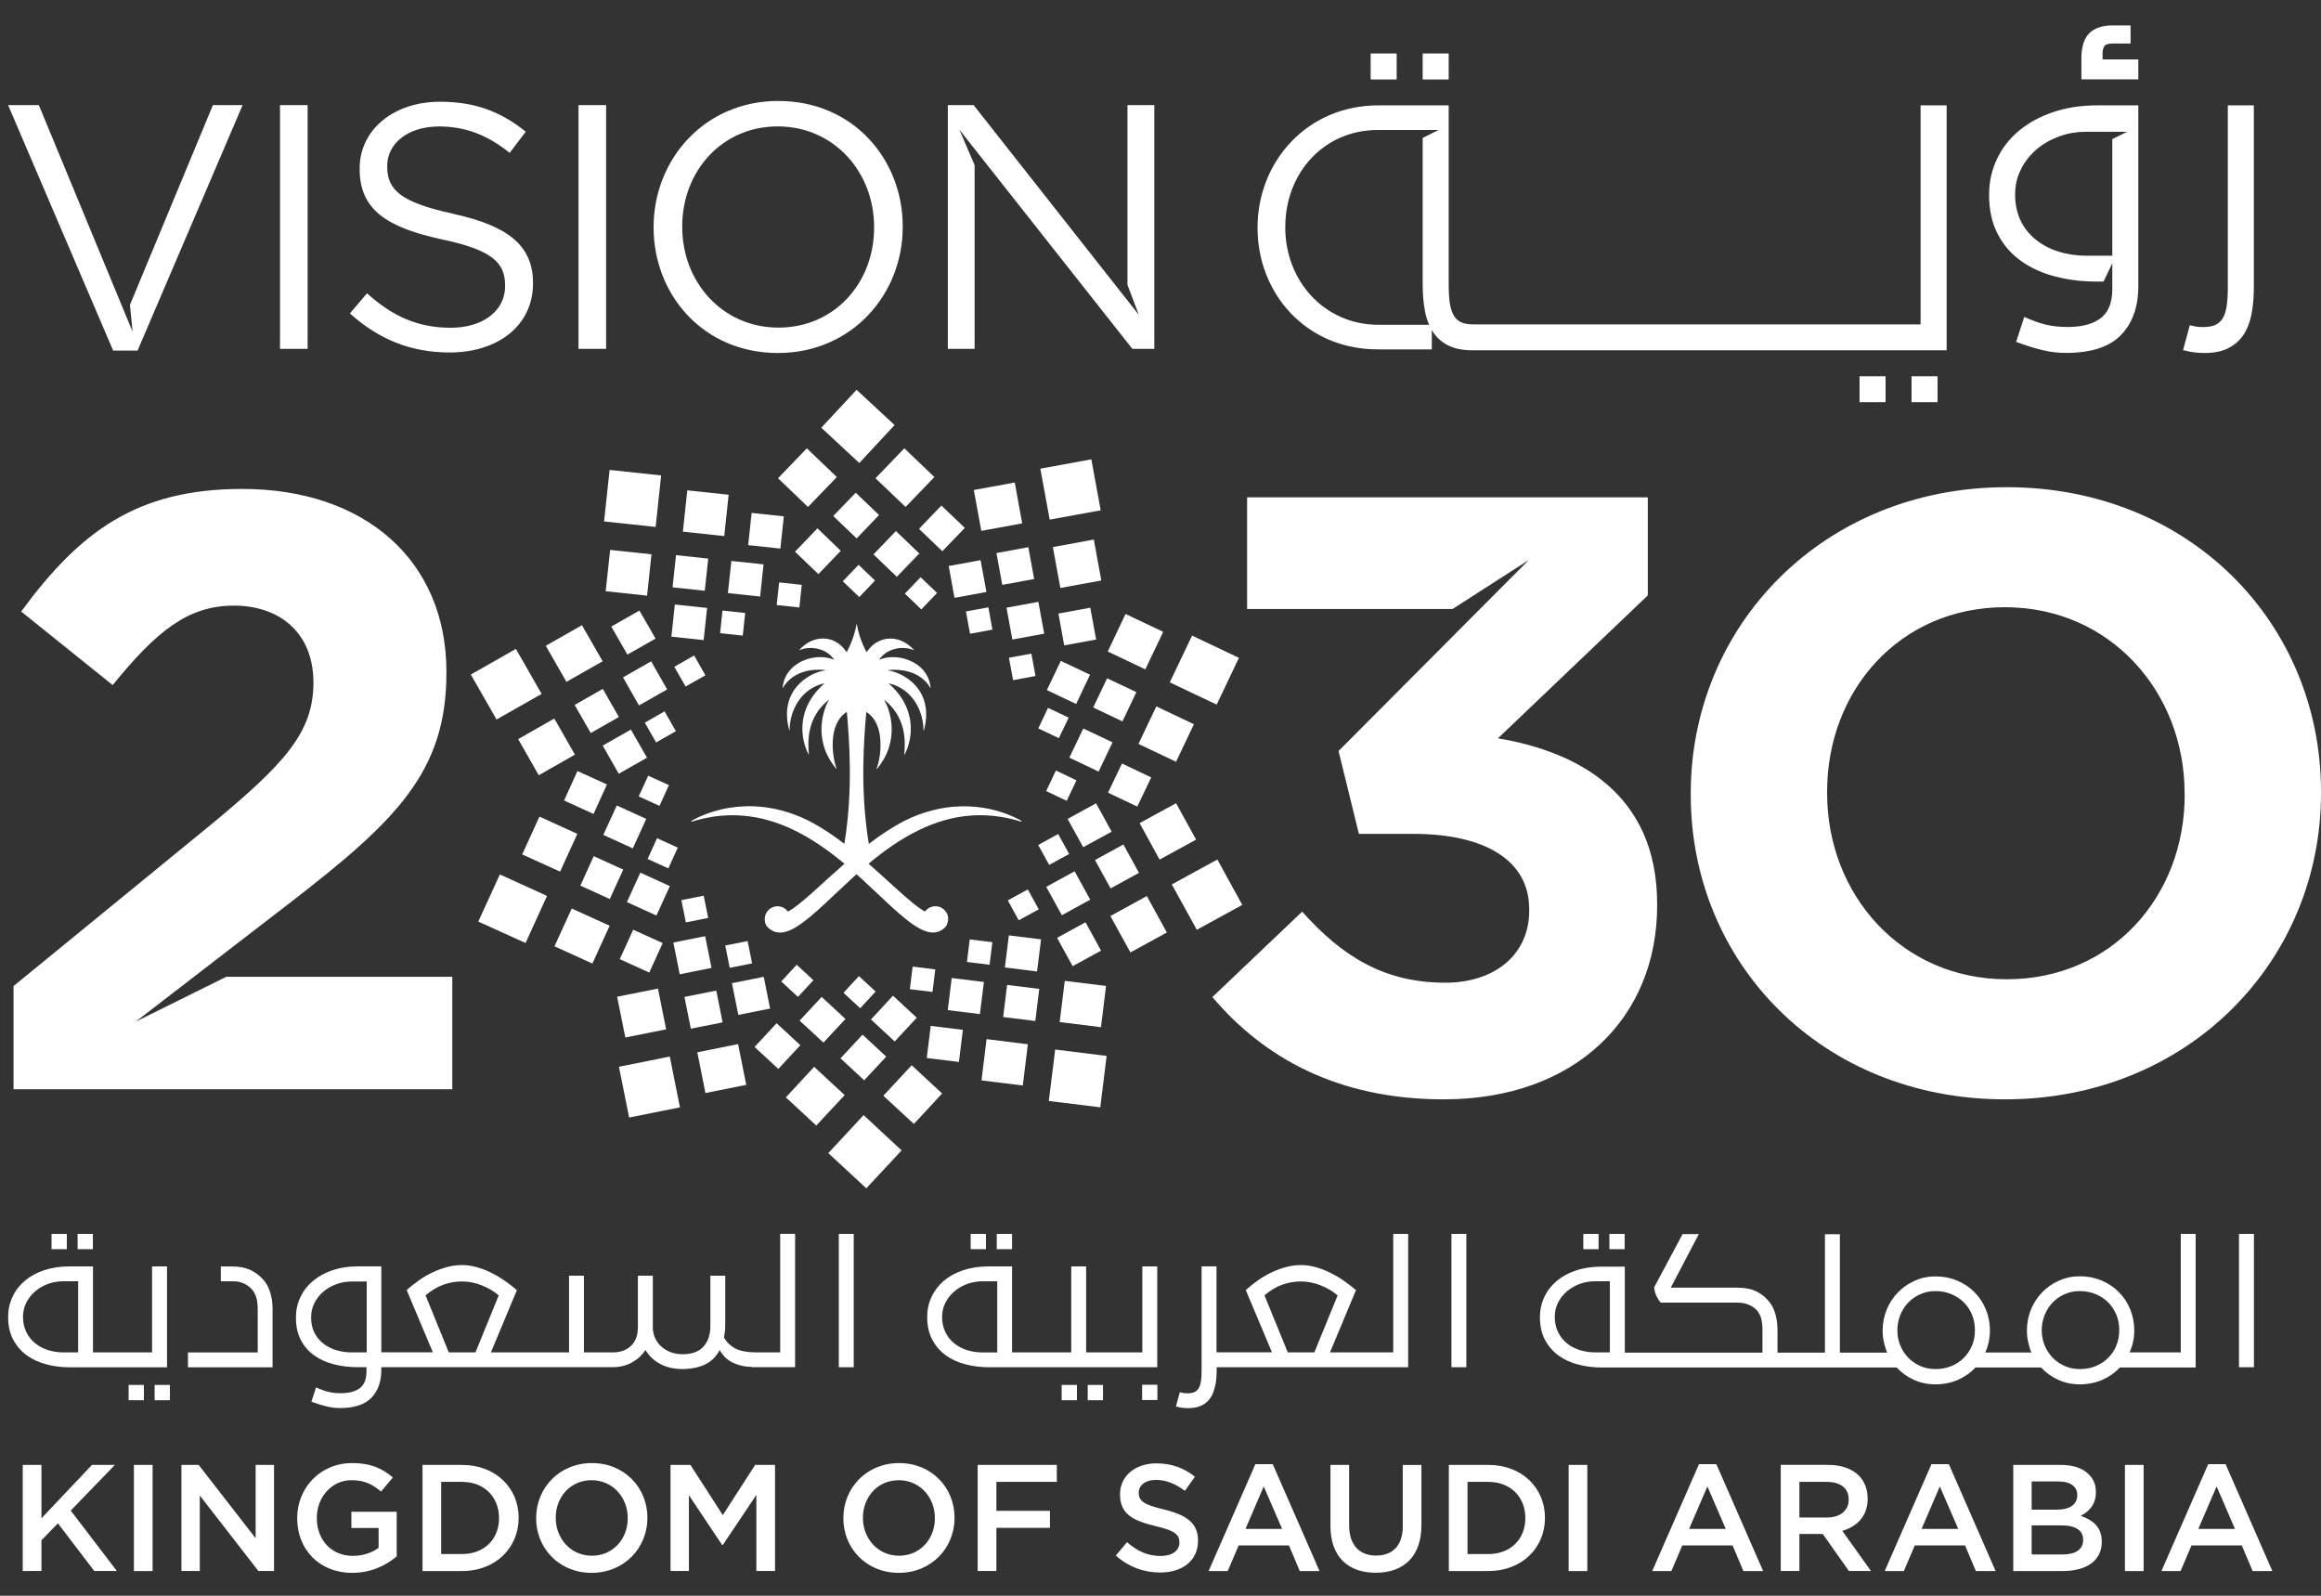 <svg width="48" height="33" viewBox="0 0 48 33" fill="none" xmlns="http://www.w3.org/2000/svg">
<rect x="0" y="0" width="48" height="33" fill="#333333" stroke="none"/>
<path fill-rule="evenodd" clip-rule="evenodd" d="M44.221 1.229H43.483V1.104C43.483 1.036 43.497 0.984 43.526 0.946C43.551 0.916 43.608 0.9 43.692 0.9H44.062V0.526H43.683C43.477 0.526 43.317 0.58 43.209 0.687C43.1 0.794 43.045 0.968 43.045 1.203V1.641H44.222V1.228L44.221 1.229ZM28.884 1.106H28.346V1.643H28.884V1.106ZM40.07 7.781H39.532V8.318H40.07V7.781ZM46.391 6.933C46.31 7.052 46.203 7.142 46.071 7.205V7.207C45.938 7.27 45.777 7.3 45.584 7.3C45.441 7.3 45.295 7.281 45.147 7.24L45.288 6.724C45.352 6.742 45.4 6.753 45.436 6.757C45.471 6.761 45.515 6.763 45.563 6.763C45.666 6.763 45.75 6.749 45.815 6.72C45.879 6.69 45.931 6.643 45.969 6.579C46.008 6.513 46.035 6.428 46.05 6.323C46.066 6.218 46.073 6.089 46.073 5.938V2.179H46.611V5.938C46.611 6.147 46.595 6.336 46.561 6.504C46.528 6.671 46.471 6.815 46.391 6.933ZM38.457 7.781H38.995V8.318H38.457V7.781ZM29.96 1.106H29.422V1.643H29.96V1.106ZM42.507 5.719C42.238 5.65 42.002 5.542 41.797 5.397L41.799 5.398C41.594 5.253 41.433 5.067 41.315 4.841C41.195 4.615 41.136 4.342 41.136 4.025C41.136 3.762 41.19 3.516 41.298 3.29C41.404 3.064 41.556 2.869 41.751 2.706C41.947 2.543 42.18 2.414 42.454 2.321C42.727 2.227 43.031 2.179 43.362 2.179H44.222V5.922C44.222 6.342 44.104 6.676 43.867 6.925C43.629 7.173 43.248 7.298 42.724 7.298C42.563 7.298 42.402 7.28 42.243 7.241C42.084 7.204 41.9 7.146 41.695 7.07L41.863 6.554C42.032 6.63 42.184 6.684 42.316 6.715C42.449 6.747 42.598 6.762 42.763 6.762C43.055 6.762 43.281 6.702 43.443 6.581C43.603 6.46 43.684 6.259 43.684 5.977V5.444L43.503 5.823H43.361C43.06 5.823 42.775 5.789 42.507 5.719ZM42.126 3.082C41.99 3.197 41.88 3.334 41.797 3.495H41.799C41.715 3.656 41.674 3.823 41.674 4.025C41.674 4.227 41.713 4.405 41.788 4.562C41.864 4.719 41.97 4.85 42.105 4.958C42.239 5.066 42.395 5.148 42.572 5.203C42.749 5.259 42.938 5.288 43.14 5.288H43.684V2.877L43.991 2.725H43.122C42.939 2.727 42.763 2.757 42.594 2.818C42.419 2.881 42.262 2.968 42.126 3.082ZM28.494 7.225H29.611V6.823C29.621 6.842 29.633 6.861 29.644 6.878C29.725 6.996 29.832 7.087 29.964 7.15C30.096 7.213 30.258 7.244 30.451 7.244H40.258V2.179H39.719V6.708H30.47C30.367 6.708 30.283 6.694 30.218 6.665C30.154 6.635 30.102 6.589 30.064 6.523C30.027 6.458 30 6.373 29.983 6.268C29.968 6.162 29.96 6.034 29.96 5.882V2.179H28.506C27.019 2.179 26.007 3.357 26.007 4.702V4.716C26.007 6.061 27.005 7.225 28.492 7.225H28.494ZM26.581 4.688C26.581 3.579 27.377 2.688 28.494 2.688H29.752L29.422 2.852V5.882C29.422 6.093 29.439 6.282 29.472 6.449C29.491 6.546 29.52 6.635 29.556 6.716H28.506C27.389 6.716 26.58 5.809 26.58 4.702V4.688H26.581ZM23.551 6.51L23.317 5.891V2.174H23.872V7.214H23.418L19.84 2.68L20.156 3.415V7.214H19.602V2.174H20.136L23.551 6.51ZM34.078 12.313L30.979 15.268C32.642 15.548 34.271 16.422 34.271 18.695V18.729C34.271 21.037 32.59 22.734 29.856 22.734C27.648 22.734 26.124 21.86 25.073 20.619L26.93 18.852C27.772 19.798 28.648 20.322 29.891 20.322C30.907 20.322 31.625 19.745 31.625 18.836V18.801C31.625 17.804 30.731 17.244 29.224 17.244H28.103L27.682 15.531L31.616 11.581L30.04 12.594H25.791V10.285H34.078V12.313ZM13.517 4.694C13.517 3.303 14.564 2.087 16.1 2.087V2.088C17.638 2.088 18.669 3.29 18.669 4.68V4.694C18.669 6.084 17.623 7.3 16.086 7.3C14.549 7.3 13.517 6.098 13.517 4.708V4.694ZM16.1 6.775C17.255 6.775 18.077 5.853 18.077 4.708V4.694C18.077 3.55 17.239 2.614 16.086 2.614C14.933 2.614 14.109 3.536 14.109 4.68V4.694C14.109 5.839 14.945 6.775 16.1 6.775ZM41.501 10.075C37.717 10.075 34.966 12.925 34.966 16.404V16.439C34.966 19.919 37.681 22.734 41.465 22.734C45.249 22.734 48 19.884 48 16.404V16.37C48 12.89 45.285 10.075 41.501 10.075ZM45.181 16.439C45.181 18.538 43.674 20.251 41.501 20.251C39.328 20.251 37.786 18.503 37.786 16.404V16.37C37.786 14.271 39.293 12.557 41.465 12.557C43.637 12.557 45.179 14.306 45.179 16.404V16.439H45.181ZM11.964 2.174H12.535V7.214H11.964V2.174ZM2.808 21.127L3.328 20.726L6.008 18.661C8.18 16.982 9.232 15.969 9.232 13.923V13.888C9.232 11.597 7.551 10.111 5.01 10.111C2.821 10.111 1.647 11.002 0.438 12.646L2.33 14.167C3.241 13.048 3.889 12.524 4.836 12.524C5.782 12.524 6.482 13.084 6.482 14.116C6.482 15.147 5.886 15.794 4.363 17.053L0.28 20.392V22.526H9.354V20.2H4.679L2.808 21.127ZM5.017 2.174L2.845 7.25H2.34L0.168 2.174H0.803L1.114 2.924L2.6 6.516L2.742 6.86L2.687 6.306L4.403 2.174H5.017ZM6.362 2.174H5.791V7.214H6.362V2.174ZM8.008 3.442C8.008 3.917 8.268 4.183 9.379 4.421L9.377 4.423C10.504 4.669 11.023 5.078 11.023 5.849V5.863C11.023 6.728 10.302 7.289 9.299 7.289C8.499 7.289 7.843 7.023 7.236 6.482L7.59 6.065C8.116 6.54 8.643 6.778 9.321 6.778C9.999 6.778 10.446 6.418 10.446 5.921V5.907C10.446 5.438 10.194 5.172 9.133 4.949C7.972 4.696 7.438 4.322 7.438 3.493V3.479C7.438 2.687 8.138 2.104 9.097 2.104C9.833 2.104 10.36 2.312 10.873 2.723L10.541 3.162C10.072 2.781 9.602 2.615 9.083 2.615C8.427 2.615 8.008 2.974 8.008 3.428V3.442Z" fill="white"/>
<path d="M16.686 9.271L17.306 9.865L16.71 10.484L16.09 9.89L16.686 9.271Z" fill="white"/>
<path d="M18.106 9.89L18.728 10.484L19.324 9.865L18.702 9.271L18.106 9.89Z" fill="white"/>
<path d="M17.232 10.671L17.716 11.134L18.18 10.651L17.697 10.189L17.232 10.671Z" fill="white"/>
<path d="M19.005 10.937L19.488 11.399L19.953 10.917L19.469 10.454L19.005 10.937Z" fill="white"/>
<path d="M16.442 11.409L16.925 11.873L17.388 11.39L16.905 10.926L16.442 11.409Z" fill="white"/>
<path d="M18.064 11.465L18.547 11.928L19.012 11.446L18.528 10.982L18.064 11.465Z" fill="white"/>
<path d="M17.429 12.021L17.77 12.347L18.096 12.006L17.756 11.68L17.429 12.021Z" fill="white"/>
<path d="M18.713 12.276L19.053 12.602L19.379 12.262L19.039 11.937L18.713 12.276Z" fill="white"/>
<path d="M22.57 9.499L21.515 9.692L21.708 10.746L22.763 10.553L22.57 9.499Z" fill="white"/>
<path d="M20.986 9.978L20.139 10.133L20.294 10.978L21.14 10.823L20.986 9.978Z" fill="white"/>
<path d="M22.621 11.158L21.774 11.313L21.929 12.159L22.776 12.004L22.621 11.158Z" fill="white"/>
<path d="M21.267 11.316L20.607 11.437L20.728 12.095L21.387 11.974L21.267 11.316Z" fill="white"/>
<path d="M22.548 12.567L21.889 12.688L22.009 13.346L22.669 13.225L22.548 12.567Z" fill="white"/>
<path d="M20.279 11.584L19.62 11.705L19.74 12.363L20.4 12.242L20.279 11.584Z" fill="white"/>
<path d="M21.474 12.446L20.815 12.567L20.936 13.225L21.595 13.104L21.474 12.446Z" fill="white"/>
<path d="M20.44 12.559L19.976 12.644L20.061 13.106L20.524 13.021L20.44 12.559Z" fill="white"/>
<path d="M21.33 13.517L20.866 13.602L20.951 14.065L21.415 13.98L21.33 13.517Z" fill="white"/>
<path d="M24.653 13.144L24.192 14.111L25.162 14.571L25.622 13.604L24.653 13.144Z" fill="white"/>
<path d="M23.277 12.697L22.909 13.473L23.686 13.842L24.056 13.066L23.277 12.697Z" fill="white"/>
<path d="M23.914 14.608L23.544 15.384L24.322 15.753L24.691 14.977L23.914 14.608Z" fill="white"/>
<path d="M22.896 14.027L22.608 14.63L23.213 14.918L23.501 14.313L22.896 14.027Z" fill="white"/>
<path d="M23.203 15.789L22.915 16.393L23.52 16.68L23.808 16.077L23.203 15.789Z" fill="white"/>
<path d="M21.938 13.667L21.65 14.271L22.255 14.558L22.543 13.953L21.938 13.667Z" fill="white"/>
<path d="M22.403 15.065L22.115 15.668L22.72 15.956L23.008 15.351L22.403 15.065Z" fill="white"/>
<path d="M21.674 14.638L21.473 15.063L21.898 15.265L22.101 14.841L21.674 14.638Z" fill="white"/>
<path d="M21.837 15.934L21.635 16.359L22.06 16.561L22.262 16.137L21.837 15.934Z" fill="white"/>
<path d="M25.176 17.774L24.234 18.29L24.751 19.228L25.691 18.713L25.176 17.774Z" fill="white"/>
<path d="M24.322 16.61L23.568 17.022L23.981 17.776L24.736 17.363L24.322 16.61Z" fill="white"/>
<path d="M23.718 18.53L22.963 18.943L23.378 19.696L24.131 19.284L23.718 18.53Z" fill="white"/>
<path d="M23.233 17.464L22.645 17.785L22.968 18.372L23.555 18.05L23.233 17.464Z" fill="white"/>
<path d="M22.449 19.072L21.861 19.394L22.183 19.98L22.771 19.659L22.449 19.072Z" fill="white"/>
<path d="M22.667 16.612L22.079 16.935L22.401 17.52L22.99 17.199L22.667 16.612Z" fill="white"/>
<path d="M22.224 18.018L21.637 18.34L21.96 18.926L22.547 18.605L22.224 18.018Z" fill="white"/>
<path d="M21.884 17.247L21.47 17.474L21.698 17.886L22.111 17.66L21.884 17.247Z" fill="white"/>
<path d="M21.256 18.393L20.842 18.619L21.068 19.031L21.482 18.805L21.256 18.393Z" fill="white"/>
<path d="M21.822 21.704L21.69 22.768L22.755 22.899L22.886 21.836L21.822 21.704Z" fill="white"/>
<path d="M22.02 20.284L21.915 21.136L22.769 21.242L22.874 20.389L22.02 20.284Z" fill="white"/>
<path d="M20.403 21.489L20.298 22.342L21.152 22.448L21.257 21.595L20.403 21.489Z" fill="white"/>
<path d="M20.828 20.368L20.746 21.032L21.411 21.114L21.493 20.45L20.828 20.368Z" fill="white"/>
<path d="M19.248 21.215L19.166 21.879L19.831 21.961L19.913 21.297L19.248 21.215Z" fill="white"/>
<path d="M20.864 19.343L20.782 20.007L21.447 20.09L21.53 19.426L20.864 19.343Z" fill="white"/>
<path d="M19.682 20.225L19.6 20.889L20.265 20.971L20.348 20.307L19.682 20.225Z" fill="white"/>
<path d="M20.055 19.427L19.997 19.893L20.465 19.951L20.523 19.484L20.055 19.427Z" fill="white"/>
<path d="M18.874 19.989L18.817 20.456L19.285 20.513L19.342 20.047L18.874 19.989Z" fill="white"/>
<path d="M18.646 23.79L17.86 23.06L17.13 23.846L17.916 24.574L18.646 23.79Z" fill="white"/>
<path d="M18.501 8.79L17.715 8.061L16.985 8.845L17.771 9.575L18.501 8.79Z" fill="white"/>
<path d="M19.484 22.613L18.854 22.029L18.268 22.66L18.9 23.243L19.484 22.613Z" fill="white"/>
<path d="M17.468 22.646L16.837 22.062L16.252 22.693L16.882 23.276L17.468 22.646Z" fill="white"/>
<path d="M18.328 21.851L17.838 21.396L17.382 21.886L17.872 22.34L18.328 21.851Z" fill="white"/>
<path d="M16.552 21.615L16.061 21.16L15.605 21.651L16.096 22.105L16.552 21.615Z" fill="white"/>
<path d="M18.959 21.047L18.468 20.591L18.012 21.082L18.503 21.537L18.959 21.047Z" fill="white"/>
<path d="M17.485 21.072L16.993 20.616L16.537 21.106L17.029 21.561L17.485 21.072Z" fill="white"/>
<path d="M18.109 20.505L17.763 20.186L17.444 20.53L17.789 20.851L18.109 20.505Z" fill="white"/>
<path d="M16.822 20.27L16.476 19.95L16.157 20.296L16.502 20.616L16.822 20.27Z" fill="white"/>
<path d="M13.852 21.849L12.8 22.06L13.011 23.11L14.062 22.9L13.852 21.849Z" fill="white"/>
<path d="M15.264 21.592L14.421 21.761L14.589 22.604L15.433 22.435L15.264 21.592Z" fill="white"/>
<path d="M13.607 20.443L12.763 20.612L12.932 21.455L13.776 21.286L13.607 20.443Z" fill="white"/>
<path d="M14.813 20.485L14.155 20.617L14.287 21.273L14.944 21.142L14.813 20.485Z" fill="white"/>
<path d="M15.795 20.2L15.137 20.332L15.269 20.988L15.926 20.857L15.795 20.2Z" fill="white"/>
<path d="M14.583 19.36L13.926 19.492L14.057 20.148L14.715 20.016L14.583 19.36Z" fill="white"/>
<path d="M15.461 19.461L14.999 19.553L15.091 20.014L15.554 19.922L15.461 19.461Z" fill="white"/>
<path d="M14.553 18.522L14.091 18.614L14.184 19.075L14.646 18.983L14.553 18.522Z" fill="white"/>
<path d="M10.869 19.501L11.313 18.527L10.337 18.083L9.891 19.058L10.869 19.501Z" fill="white"/>
<path d="M12.251 19.926L12.608 19.144L11.824 18.788L11.467 19.569L12.251 19.926Z" fill="white"/>
<path d="M11.583 18.025L11.94 17.244L11.156 16.887L10.799 17.669L11.583 18.025Z" fill="white"/>
<path d="M12.279 17.705L12.002 18.314L12.611 18.592L12.889 17.983L12.279 17.705Z" fill="white"/>
<path d="M13.427 20.112L13.705 19.503L13.095 19.226L12.817 19.835L13.427 20.112Z" fill="white"/>
<path d="M11.942 15.945L11.665 16.554L12.275 16.832L12.552 16.223L11.942 15.945Z" fill="white"/>
<path d="M13.243 18.046L12.965 18.655L13.575 18.933L13.853 18.325L13.243 18.046Z" fill="white"/>
<path d="M12.755 16.657L12.477 17.266L13.087 17.544L13.365 16.935L12.755 16.657Z" fill="white"/>
<path d="M13.822 17.958L14.017 17.529L13.588 17.334L13.393 17.763L13.822 17.958Z" fill="white"/>
<path d="M13.639 16.665L13.834 16.236L13.405 16.042L13.209 16.47L13.639 16.665Z" fill="white"/>
<path d="M10.269 14.879L11.201 14.35L10.669 13.419L9.737 13.949L10.269 14.879Z" fill="white"/>
<path d="M11.142 16.032L11.89 15.605L11.463 14.859L10.716 15.285L11.142 16.032Z" fill="white"/>
<path d="M11.714 14.1L12.463 13.675L12.035 12.929L11.287 13.354L11.714 14.1Z" fill="white"/>
<path d="M12.217 15.159L12.799 14.827L12.466 14.246L11.884 14.578L12.217 15.159Z" fill="white"/>
<path d="M12.975 13.537L13.557 13.206L13.224 12.626L12.642 12.957L12.975 13.537Z" fill="white"/>
<path d="M12.796 16.001L13.38 15.669L13.047 15.087L12.465 15.419L12.796 16.001Z" fill="white"/>
<path d="M13.215 14.588L13.797 14.257L13.466 13.676L12.884 14.008L13.215 14.588Z" fill="white"/>
<path d="M13.569 15.354L13.978 15.12L13.744 14.711L13.335 14.944L13.569 15.354Z" fill="white"/>
<path d="M14.179 14.197L14.588 13.965L14.355 13.555L13.945 13.789L14.179 14.197Z" fill="white"/>
<path d="M12.607 9.718L12.493 10.783L13.559 10.897L13.673 9.832L12.607 9.718Z" fill="white"/>
<path d="M12.618 11.372L12.526 12.226L13.382 12.318L13.473 11.463L12.618 11.372Z" fill="white"/>
<path d="M14.214 10.14L14.122 10.994L14.978 11.086L15.069 10.231L14.214 10.14Z" fill="white"/>
<path d="M13.98 11.48L13.909 12.146L14.575 12.217L14.647 11.552L13.98 11.48Z" fill="white"/>
<path d="M15.544 10.607L15.473 11.273L16.139 11.344L16.21 10.678L15.544 10.607Z" fill="white"/>
<path d="M13.956 12.501L13.885 13.166L14.552 13.237L14.623 12.572L13.956 12.501Z" fill="white"/>
<path d="M15.125 11.6L15.053 12.265L15.72 12.336L15.791 11.671L15.125 11.6Z" fill="white"/>
<path d="M14.942 12.626L14.892 13.094L15.361 13.144L15.411 12.677L14.942 12.626Z" fill="white"/>
<path d="M16.113 12.044L16.063 12.512L16.532 12.562L16.581 12.094L16.113 12.044Z" fill="white"/>
<path d="M21.126 16.976C21.046 16.931 20.901 16.855 20.701 16.792C20.412 16.7 20.009 16.63 19.531 16.706C19.37 16.732 19.201 16.774 19.025 16.837C19.008 16.843 18.991 16.849 18.975 16.855C18.885 16.888 18.796 16.93 18.706 16.974C18.631 17.013 18.553 17.055 18.478 17.102C18.304 17.206 18.133 17.324 17.968 17.452C17.779 16.31 17.871 15.251 17.915 14.731C17.915 14.728 17.919 14.727 17.922 14.728C18.326 14.982 18.213 15.693 18.127 15.897C18.126 15.901 18.131 15.903 18.135 15.901C18.638 15.306 18.393 14.648 18.289 14.483C18.286 14.479 18.291 14.475 18.295 14.478C18.368 14.537 18.427 14.6 18.478 14.664C18.633 14.863 18.691 15.077 18.706 15.268C18.714 15.368 18.711 15.46 18.706 15.54C18.705 15.562 18.704 15.581 18.701 15.6C18.701 15.603 18.704 15.604 18.706 15.603H18.709C18.845 15.336 18.91 14.932 18.706 14.54C18.651 14.434 18.576 14.329 18.478 14.227C18.449 14.198 18.419 14.169 18.386 14.14C18.384 14.137 18.386 14.132 18.39 14.133C18.421 14.141 18.449 14.15 18.478 14.159C18.564 14.189 18.639 14.23 18.706 14.28C18.859 14.393 18.963 14.547 19.025 14.709C19.076 14.842 19.099 14.98 19.099 15.102C19.099 15.107 19.106 15.107 19.107 15.102C19.202 14.754 19.144 14.49 19.025 14.299C18.94 14.162 18.823 14.061 18.706 13.991C18.627 13.943 18.547 13.91 18.478 13.889C18.436 13.877 18.401 13.869 18.368 13.865C18.363 13.865 18.365 13.857 18.368 13.857C18.406 13.853 18.442 13.852 18.476 13.851C18.561 13.85 18.637 13.857 18.705 13.869C18.84 13.895 18.945 13.941 19.023 13.995C19.152 14.081 19.216 14.182 19.238 14.223C19.241 14.227 19.246 14.225 19.246 14.221C19.228 14.037 19.143 13.893 19.025 13.79C18.934 13.711 18.822 13.656 18.706 13.622C18.631 13.602 18.553 13.59 18.478 13.589C18.375 13.589 18.276 13.604 18.192 13.64C18.189 13.641 18.186 13.638 18.187 13.634C18.262 13.527 18.367 13.463 18.478 13.428C18.555 13.405 18.633 13.396 18.706 13.401C18.777 13.405 18.841 13.421 18.894 13.445C18.898 13.446 18.9 13.442 18.898 13.438C18.84 13.373 18.774 13.322 18.706 13.283C18.633 13.242 18.556 13.218 18.478 13.209C18.273 13.185 18.065 13.273 17.927 13.482C17.925 13.485 17.922 13.485 17.92 13.482C17.893 13.435 17.867 13.382 17.844 13.327C17.789 13.198 17.744 13.054 17.72 12.911C17.72 12.905 17.713 12.905 17.713 12.911C17.689 13.054 17.643 13.2 17.587 13.328C17.563 13.383 17.539 13.435 17.512 13.481C17.51 13.483 17.507 13.483 17.505 13.481C17.264 13.115 16.81 13.123 16.534 13.438C16.532 13.441 16.534 13.446 16.538 13.445C16.722 13.358 17.07 13.383 17.245 13.634C17.247 13.638 17.245 13.641 17.239 13.64C16.971 13.527 16.555 13.6 16.333 13.865C16.253 13.959 16.199 14.078 16.185 14.221C16.185 14.225 16.19 14.227 16.193 14.223C16.209 14.191 16.253 14.122 16.333 14.051C16.462 13.937 16.688 13.821 17.062 13.856C17.067 13.856 17.067 13.864 17.062 13.864C16.871 13.887 16.477 14.058 16.331 14.448C16.267 14.62 16.25 14.836 16.322 15.101C16.322 15.104 16.33 15.104 16.33 15.101C16.33 15.094 16.33 15.089 16.33 15.082C16.334 14.728 16.537 14.253 17.039 14.132C17.043 14.132 17.046 14.136 17.043 14.139C16.482 14.632 16.537 15.241 16.721 15.6C16.723 15.604 16.728 15.603 16.728 15.598C16.704 15.325 16.685 14.841 17.134 14.475C17.138 14.472 17.143 14.475 17.14 14.48C17.037 14.647 16.791 15.303 17.295 15.898C17.297 15.902 17.304 15.898 17.302 15.894C17.218 15.691 17.105 14.98 17.508 14.726C17.51 14.724 17.514 14.726 17.514 14.728C17.558 15.248 17.65 16.308 17.462 17.45C17.137 17.201 16.794 16.982 16.455 16.854C16.412 16.838 16.371 16.824 16.331 16.81C15.981 16.695 15.66 16.662 15.38 16.675C14.93 16.695 14.586 16.829 14.397 16.923C14.358 16.942 14.326 16.96 14.302 16.974C14.292 16.981 14.299 16.995 14.31 16.991C14.339 16.982 14.367 16.973 14.397 16.965C14.742 16.868 15.07 16.842 15.38 16.869C15.717 16.899 16.035 16.991 16.331 17.125C16.747 17.312 17.124 17.579 17.464 17.862C16.984 18.281 16.578 18.688 16.331 18.831C16.319 18.837 16.307 18.845 16.295 18.851C16.236 18.77 16.134 18.724 16.022 18.748C15.924 18.77 15.845 18.849 15.823 18.945C15.803 19.031 15.825 19.125 15.874 19.173C16.005 19.304 16.157 19.313 16.331 19.24C16.664 19.1 17.078 18.661 17.585 18.196C17.627 18.157 17.67 18.118 17.713 18.079C17.757 18.118 17.799 18.156 17.842 18.195C18.072 18.405 18.282 18.611 18.475 18.785C18.555 18.857 18.631 18.924 18.704 18.983C18.817 19.076 18.923 19.152 19.022 19.204C19.216 19.307 19.384 19.32 19.528 19.193C19.536 19.186 19.544 19.18 19.551 19.172C19.585 19.139 19.623 19.03 19.603 18.944C19.591 18.893 19.564 18.849 19.527 18.814C19.494 18.782 19.45 18.757 19.404 18.747C19.292 18.723 19.189 18.769 19.13 18.85C19.097 18.833 19.061 18.81 19.021 18.783C18.93 18.72 18.823 18.631 18.702 18.526C18.631 18.463 18.555 18.394 18.474 18.321C18.317 18.178 18.145 18.021 17.963 17.861C18.124 17.726 18.295 17.595 18.474 17.474C18.548 17.424 18.624 17.375 18.702 17.329C18.806 17.267 18.912 17.211 19.021 17.158C19.184 17.08 19.352 17.014 19.527 16.964C19.889 16.86 20.278 16.826 20.697 16.892C20.833 16.914 20.972 16.946 21.114 16.99C21.126 16.994 21.133 16.978 21.123 16.973" fill="white"/>
<path fill-rule="evenodd" clip-rule="evenodd" d="M16.142 27.967H15.639C15.459 27.967 15.318 27.941 15.215 27.89C15.112 27.838 15.031 27.761 14.972 27.66C14.99 27.58 14.999 27.484 14.999 27.372V26.381H14.691V27.421C14.691 27.598 14.644 27.739 14.549 27.846C14.454 27.953 14.31 28.005 14.117 28.005C14.027 28.005 13.945 27.991 13.87 27.963C13.796 27.935 13.732 27.896 13.678 27.847C13.624 27.799 13.581 27.742 13.551 27.677C13.52 27.611 13.503 27.542 13.501 27.467V26.381H13.192V27.444C13.192 27.539 13.178 27.619 13.15 27.684C13.122 27.75 13.083 27.804 13.034 27.846C12.985 27.888 12.93 27.919 12.868 27.939C12.807 27.958 12.741 27.967 12.672 27.967H12.076V26.381H11.768V27.967H10.152L10.69 26.68C10.608 26.608 10.521 26.541 10.428 26.478C10.336 26.415 10.241 26.36 10.143 26.312C10.045 26.265 9.946 26.228 9.846 26.201C9.746 26.174 9.647 26.161 9.55 26.161C9.452 26.161 9.349 26.175 9.249 26.201C9.149 26.228 9.05 26.264 8.951 26.31C8.852 26.356 8.757 26.411 8.666 26.476C8.575 26.54 8.49 26.607 8.41 26.678L8.952 27.965H7.886V26.188H7.394C7.204 26.188 7.031 26.215 6.874 26.269C6.717 26.323 6.584 26.396 6.472 26.49C6.36 26.584 6.274 26.695 6.213 26.824C6.151 26.953 6.12 27.093 6.12 27.245C6.12 27.427 6.154 27.583 6.222 27.711C6.29 27.841 6.382 27.948 6.499 28.03C6.616 28.113 6.751 28.175 6.905 28.213C7.059 28.253 7.222 28.273 7.394 28.273H7.579V28.361C7.579 28.523 7.533 28.637 7.441 28.707C7.348 28.776 7.218 28.811 7.051 28.811C6.956 28.811 6.872 28.802 6.796 28.784C6.72 28.766 6.634 28.735 6.536 28.691L6.44 28.987C6.558 29.03 6.662 29.062 6.753 29.084C6.845 29.106 6.936 29.118 7.028 29.118C7.329 29.118 7.546 29.047 7.682 28.904C7.818 28.762 7.886 28.57 7.886 28.33V28.273H12.669C12.818 28.273 12.951 28.24 13.068 28.176C13.184 28.112 13.278 28.026 13.35 27.919C13.425 28.043 13.526 28.139 13.655 28.207C13.783 28.276 13.936 28.311 14.113 28.311C14.29 28.311 14.455 28.279 14.585 28.215C14.714 28.151 14.813 28.053 14.883 27.919C14.908 27.963 14.939 28.005 14.976 28.048C15.014 28.09 15.061 28.127 15.12 28.161C15.179 28.194 15.251 28.221 15.333 28.242C15.396 28.257 15.472 28.265 15.554 28.269V28.273H16.443V25.516H16.135V27.965L16.142 27.967ZM7.584 27.967H7.272C7.157 27.967 7.049 27.951 6.947 27.919C6.846 27.887 6.757 27.841 6.68 27.779C6.603 27.718 6.543 27.642 6.499 27.553C6.455 27.463 6.434 27.36 6.434 27.246C6.434 27.132 6.457 27.036 6.504 26.943C6.552 26.851 6.615 26.772 6.693 26.707C6.771 26.641 6.86 26.591 6.96 26.555C7.06 26.519 7.164 26.501 7.272 26.501H7.584V27.967ZM9.281 27.967L8.801 26.788C8.919 26.688 9.04 26.614 9.164 26.569C9.289 26.523 9.419 26.5 9.555 26.5C9.691 26.5 9.831 26.527 9.967 26.582C10.103 26.637 10.219 26.706 10.314 26.788L9.833 27.967H9.284H9.281ZM17.656 25.517H17.347V28.274H17.656V25.517ZM23.933 26.189V28.274H20.447C20.277 28.274 20.115 28.253 19.961 28.212C19.807 28.172 19.672 28.109 19.556 28.025C19.441 27.94 19.348 27.833 19.279 27.702C19.21 27.571 19.175 27.416 19.175 27.233C19.175 27.084 19.205 26.947 19.265 26.819C19.325 26.69 19.41 26.58 19.52 26.486C19.631 26.393 19.765 26.32 19.921 26.267C20.078 26.215 20.253 26.189 20.445 26.189H20.93V27.967H22.154V26.189H22.462V27.967H23.624V26.189H23.933ZM19.727 27.774C19.803 27.837 19.892 27.885 19.993 27.918H19.994C20.096 27.951 20.204 27.968 20.319 27.968H20.624V26.497H20.319C20.214 26.497 20.111 26.514 20.011 26.549C19.911 26.584 19.822 26.634 19.744 26.699C19.666 26.765 19.603 26.842 19.555 26.933C19.508 27.024 19.483 27.119 19.483 27.235C19.483 27.35 19.505 27.453 19.549 27.544C19.593 27.634 19.651 27.711 19.727 27.774ZM2.66 28.64H2.976V28.956H2.66V28.64ZM20.614 25.517H20.93V25.833H20.614V25.517ZM23.936 28.636H23.62V28.952H23.936V28.636ZM3.198 28.64H3.514V28.956H3.198V28.64ZM1.605 25.517H1.921V25.833H1.605V25.517ZM33.06 25.517H32.744V25.833H33.06V25.517ZM30.017 25.517H30.325V28.274H30.017V25.517ZM20.39 25.517H20.074V25.833H20.39V25.517ZM5.588 26.727C5.622 26.833 5.637 26.944 5.637 27.065V28.275H3.887V27.968H5.33V27.077C5.33 26.988 5.321 26.911 5.305 26.847C5.288 26.783 5.258 26.724 5.215 26.669C5.171 26.618 5.116 26.577 5.049 26.545C4.982 26.514 4.912 26.497 4.837 26.497H4.567V26.19H4.795C4.941 26.19 5.064 26.212 5.166 26.257C5.267 26.302 5.359 26.369 5.441 26.459C5.508 26.533 5.556 26.622 5.588 26.727ZM46.613 25.517H46.304V28.274H46.613V25.517ZM33.283 25.517H33.599V25.833H33.283V25.517ZM45.408 25.517H45.1V27.967H44.041C44.106 27.826 44.138 27.675 44.138 27.513C44.138 27.352 44.108 27.206 44.052 27.07C43.994 26.933 43.916 26.815 43.815 26.716C43.715 26.616 43.597 26.537 43.459 26.479C43.322 26.422 43.174 26.393 43.015 26.393C42.856 26.393 42.717 26.423 42.584 26.482C42.45 26.541 42.334 26.621 42.236 26.722C42.137 26.824 42.059 26.942 42.003 27.078C41.947 27.214 41.918 27.359 41.918 27.516C41.918 27.598 41.927 27.677 41.944 27.752C41.961 27.828 41.982 27.9 42.011 27.969H41.056C41.121 27.828 41.153 27.678 41.153 27.516C41.153 27.354 41.123 27.209 41.067 27.073C41.009 26.935 40.931 26.817 40.83 26.718C40.73 26.618 40.612 26.54 40.474 26.482C40.337 26.424 40.189 26.396 40.03 26.396C39.871 26.396 39.733 26.425 39.6 26.485C39.466 26.544 39.351 26.623 39.252 26.725C39.153 26.826 39.076 26.944 39.019 27.081C38.963 27.217 38.934 27.362 38.934 27.518C38.934 27.601 38.944 27.679 38.96 27.755C38.977 27.831 38.999 27.903 39.027 27.972H38.05V25.523H37.741V27.972H36.76V27.502C36.76 27.384 36.745 27.272 36.714 27.165C36.683 27.059 36.634 26.969 36.567 26.894C36.488 26.804 36.398 26.738 36.298 26.694C36.197 26.65 36.07 26.628 35.916 26.628H34.553L35.133 25.521H34.797L34.207 26.625C34.217 26.691 34.232 26.749 34.255 26.798C34.279 26.847 34.307 26.893 34.345 26.937H35.915C36.013 26.937 36.096 26.951 36.167 26.982C36.237 27.011 36.294 27.051 36.337 27.102C36.381 27.154 36.411 27.213 36.426 27.28C36.441 27.346 36.449 27.421 36.449 27.502V27.972H33.602V26.194H33.116C32.923 26.194 32.749 26.22 32.593 26.273C32.437 26.325 32.303 26.398 32.193 26.491C32.082 26.585 31.997 26.695 31.937 26.824C31.877 26.952 31.847 27.09 31.847 27.238C31.847 27.421 31.882 27.576 31.951 27.707C32.02 27.838 32.113 27.945 32.229 28.03C32.344 28.114 32.479 28.177 32.633 28.217C32.787 28.258 32.949 28.279 33.117 28.279H39.225C39.325 28.387 39.443 28.472 39.581 28.535C39.718 28.597 39.867 28.628 40.029 28.628C40.191 28.628 40.346 28.597 40.489 28.536C40.631 28.474 40.753 28.388 40.856 28.279H42.211C42.311 28.387 42.429 28.472 42.567 28.535C42.704 28.597 42.853 28.628 43.015 28.628C43.177 28.628 43.332 28.597 43.475 28.536C43.617 28.474 43.739 28.388 43.842 28.279H45.408V25.523V25.517ZM33.293 27.967H32.989C32.873 27.967 32.766 27.95 32.664 27.917C32.562 27.883 32.474 27.836 32.398 27.773C32.322 27.71 32.263 27.633 32.22 27.543C32.176 27.452 32.154 27.349 32.154 27.233C32.154 27.118 32.177 27.023 32.225 26.931C32.272 26.84 32.335 26.763 32.413 26.698C32.492 26.632 32.581 26.582 32.681 26.547C32.781 26.513 32.884 26.496 32.989 26.496H33.293V27.967ZM40.78 27.831C40.738 27.93 40.68 28.014 40.607 28.086C40.534 28.158 40.448 28.213 40.349 28.253C40.25 28.293 40.143 28.312 40.028 28.312C39.912 28.312 39.81 28.291 39.714 28.249C39.618 28.207 39.534 28.149 39.464 28.076C39.393 28.003 39.338 27.918 39.298 27.82C39.258 27.723 39.239 27.619 39.239 27.509C39.239 27.4 39.26 27.295 39.298 27.196C39.338 27.097 39.393 27.012 39.462 26.939C39.532 26.866 39.614 26.808 39.71 26.765C39.807 26.721 39.912 26.699 40.028 26.699C40.143 26.699 40.254 26.72 40.352 26.761C40.451 26.802 40.538 26.858 40.611 26.93C40.684 27.002 40.74 27.087 40.782 27.186C40.823 27.285 40.843 27.393 40.843 27.511C40.843 27.629 40.823 27.733 40.78 27.832V27.831ZM43.767 27.831C43.724 27.93 43.666 28.014 43.593 28.086C43.52 28.158 43.434 28.213 43.335 28.253C43.236 28.293 43.129 28.312 43.014 28.312C42.898 28.312 42.797 28.291 42.7 28.249C42.604 28.207 42.521 28.149 42.45 28.076C42.379 28.003 42.324 27.918 42.284 27.82C42.245 27.723 42.224 27.619 42.224 27.509C42.224 27.4 42.245 27.295 42.284 27.196C42.324 27.097 42.378 27.012 42.447 26.939C42.517 26.866 42.599 26.808 42.695 26.765C42.792 26.721 42.897 26.699 43.013 26.699C43.128 26.699 43.239 26.72 43.337 26.761C43.436 26.802 43.522 26.858 43.596 26.93C43.669 27.002 43.725 27.087 43.767 27.186C43.808 27.285 43.828 27.393 43.828 27.511C43.828 27.629 43.806 27.733 43.764 27.832L43.767 27.831ZM1.437 28.275C1.269 28.275 1.107 28.255 0.953 28.213L0.954 28.212C0.8 28.172 0.665 28.109 0.55 28.025C0.434 27.94 0.342 27.833 0.272 27.702C0.203 27.571 0.168 27.416 0.168 27.233C0.168 27.084 0.198 26.947 0.258 26.819C0.318 26.69 0.403 26.58 0.514 26.486C0.624 26.393 0.758 26.32 0.914 26.267C1.071 26.215 1.245 26.189 1.437 26.189H1.923V27.967H3.145V26.189H3.454V28.275H1.437ZM0.547 26.931C0.5 27.023 0.475 27.123 0.475 27.233H0.476C0.476 27.349 0.498 27.452 0.542 27.543C0.586 27.633 0.645 27.71 0.721 27.773C0.796 27.836 0.885 27.883 0.986 27.917C1.088 27.95 1.196 27.967 1.311 27.967H1.616V26.496H1.311C1.206 26.496 1.103 26.513 1.003 26.547C0.903 26.582 0.814 26.632 0.736 26.698C0.658 26.763 0.595 26.84 0.547 26.931ZM22.811 28.64H22.495V28.956H22.811V28.64ZM21.956 28.64H22.272V28.956H21.956V28.64ZM25.132 28.664C25.151 28.568 25.162 28.46 25.162 28.339V28.274H29.122V25.517H28.813V27.967H27.505L28.043 26.68C27.96 26.608 27.873 26.541 27.781 26.478C27.688 26.415 27.593 26.36 27.495 26.312C27.398 26.265 27.299 26.228 27.199 26.201C27.099 26.174 27 26.161 26.902 26.161C26.805 26.161 26.702 26.175 26.602 26.201C26.501 26.228 26.402 26.264 26.303 26.31C26.205 26.356 26.11 26.411 26.018 26.476C25.927 26.54 25.842 26.607 25.763 26.678L26.305 27.965H25.158V26.188H24.85V28.339C24.85 28.427 24.846 28.5 24.837 28.56C24.828 28.621 24.812 28.669 24.791 28.707C24.769 28.744 24.739 28.771 24.702 28.788C24.665 28.804 24.617 28.813 24.558 28.813C24.53 28.813 24.505 28.812 24.485 28.809C24.464 28.807 24.436 28.8 24.4 28.79L24.319 29.085C24.404 29.109 24.487 29.12 24.57 29.12C24.68 29.12 24.773 29.102 24.848 29.066C24.924 29.03 24.984 28.979 25.031 28.911C25.077 28.843 25.109 28.761 25.128 28.666L25.132 28.664ZM26.149 26.788C26.268 26.688 26.388 26.614 26.513 26.569C26.637 26.523 26.767 26.5 26.903 26.5C27.04 26.5 27.18 26.527 27.316 26.582C27.452 26.637 27.567 26.706 27.663 26.788L27.182 27.967H26.632L26.151 26.788H26.149ZM1.066 25.517H1.382V25.833H1.066V25.517ZM2.376 30.294H1.902L0.857 31.398V30.294H0.47V32.488H0.857V31.852L1.198 31.502L1.95 32.488H2.417L1.463 31.238L2.376 30.294ZM2.769 30.294H3.156V32.489H2.769V30.294ZM5.287 31.811L4.109 30.294H3.752V32.488H4.132V30.927L5.344 32.488H5.667V30.294H5.287V31.811ZM7.83 31.598H7.267V31.263H8.204V32.185C7.988 32.37 7.676 32.526 7.286 32.526C6.598 32.526 6.146 32.037 6.146 31.398V31.391C6.146 30.776 6.617 30.256 7.28 30.256C7.663 30.256 7.899 30.362 8.125 30.554L7.88 30.845C7.71 30.701 7.545 30.61 7.265 30.61C6.859 30.61 6.552 30.965 6.552 31.385V31.391C6.552 31.842 6.85 32.175 7.299 32.175C7.506 32.175 7.695 32.109 7.83 32.009V31.598ZM9.557 30.294H8.738V32.489H9.557C10.248 32.489 10.726 32.01 10.726 31.391V31.385C10.726 30.767 10.248 30.294 9.557 30.294ZM10.32 31.398C10.32 31.826 10.018 32.137 9.557 32.137H9.124V30.645H9.557C10.02 30.645 10.32 30.962 10.32 31.391V31.398ZM11.088 31.391C11.088 30.773 11.565 30.256 12.241 30.256H12.242C12.917 30.256 13.389 30.767 13.389 31.385V31.391C13.389 32.009 12.911 32.526 12.235 32.526C11.56 32.526 11.088 32.015 11.088 31.398V31.391ZM12.241 32.172C12.677 32.172 12.982 31.824 12.982 31.398V31.391C12.982 30.965 12.671 30.61 12.234 30.61C11.797 30.61 11.493 30.958 11.493 31.385V31.391C11.493 31.817 11.804 32.172 12.241 32.172ZM14.948 31.332L14.279 30.294H13.867V32.488H14.247V30.921L14.935 31.95H14.948L15.642 30.915V32.488H16.028V30.294H15.617L14.948 31.332ZM17.441 31.391C17.441 30.773 17.918 30.256 18.593 30.256H18.595C19.27 30.256 19.741 30.767 19.741 31.385V31.391C19.741 32.009 19.264 32.526 18.588 32.526C17.912 32.526 17.441 32.015 17.441 31.398V31.391ZM18.593 32.172C19.03 32.172 19.334 31.824 19.334 31.398V31.391C19.334 30.965 19.023 30.61 18.587 30.61C18.15 30.61 17.846 30.958 17.846 31.385V31.391C17.846 31.817 18.157 32.172 18.593 32.172ZM20.219 32.488H20.606V31.595H21.714V31.243H20.606V30.645H21.856V30.294H20.219V32.488ZM23.55 30.871C23.55 31.039 23.65 31.115 24.071 31.215H24.07C24.535 31.328 24.776 31.494 24.776 31.857V31.864C24.776 32.273 24.454 32.519 23.992 32.519C23.655 32.519 23.339 32.403 23.075 32.168L23.307 31.892C23.518 32.073 23.728 32.177 24.002 32.177C24.241 32.177 24.391 32.068 24.391 31.901V31.895C24.391 31.738 24.304 31.653 23.895 31.559C23.428 31.446 23.163 31.309 23.163 30.904V30.898C23.163 30.523 23.478 30.262 23.915 30.262C24.234 30.262 24.489 30.36 24.712 30.538L24.505 30.83C24.308 30.682 24.11 30.604 23.908 30.604C23.682 30.604 23.55 30.721 23.55 30.864V30.871ZM25.962 30.279L24.995 32.489H25.39L25.616 31.959H26.657L26.88 32.489H27.289L26.322 30.279H25.963H25.962ZM25.758 31.617L26.135 30.739L26.515 31.617H25.758ZM28.457 32.169C28.8 32.169 29.011 31.963 29.011 31.558L29.01 31.559V30.295H29.396V31.54C29.396 32.195 29.023 32.524 28.451 32.524C27.88 32.524 27.515 32.194 27.515 31.558V30.294H27.901V31.543C27.901 31.95 28.115 32.169 28.457 32.169ZM30.782 30.294H29.963V32.489H30.782C31.473 32.489 31.951 32.01 31.951 31.391V31.385C31.951 30.767 31.473 30.294 30.782 30.294ZM31.545 31.398C31.545 31.826 31.243 32.137 30.782 32.137H30.349V30.645H30.782C31.245 30.645 31.545 30.962 31.545 31.391V31.398ZM32.441 30.294H32.827V32.489H32.441V30.294ZM35.136 30.279L34.169 32.489H34.565L34.791 31.959H35.831L36.055 32.489H36.463L35.496 30.279H35.138H35.136ZM34.932 31.617L35.31 30.739L35.69 31.617H34.932ZM38.624 30.986V30.993L38.625 30.992C38.625 31.352 38.408 31.568 38.1 31.657L38.693 32.488H38.237L37.696 31.722H37.213V32.488H36.827V30.293H37.807C38.083 30.293 38.3 30.375 38.441 30.512C38.558 30.632 38.624 30.795 38.624 30.986ZM37.213 30.645V31.382H37.215H37.78C38.056 31.382 38.232 31.237 38.232 31.015V31.008C38.232 30.773 38.062 30.645 37.776 30.645H37.213ZM39.944 30.279L38.977 32.489H39.373L39.599 31.959H40.639L40.862 32.489H41.271L40.304 30.279H39.945H39.944ZM39.74 31.617L40.117 30.739L40.498 31.617H39.74ZM43.345 30.858C43.345 31.121 43.194 31.263 43.031 31.347H43.029C43.287 31.435 43.466 31.582 43.466 31.88V31.887C43.466 32.28 43.144 32.489 42.653 32.489H41.636V30.294H42.622C42.874 30.294 43.072 30.362 43.197 30.488C43.295 30.586 43.345 30.704 43.345 30.852V30.858ZM42.572 30.636H42.016V31.219H42.544C42.792 31.219 42.959 31.121 42.959 30.921V30.915C42.959 30.742 42.82 30.636 42.572 30.636ZM42.657 32.146C42.92 32.146 43.081 32.044 43.081 31.846V31.839C43.081 31.654 42.933 31.544 42.629 31.544H42.016V32.146H42.657ZM44.332 30.294H43.945V32.489H44.332V30.294ZM45.667 30.279H46.026H46.027L46.994 32.489H46.586L46.362 31.959H45.322L45.096 32.489H44.7L45.667 30.279ZM45.841 30.739L45.463 31.617H46.221L45.841 30.739Z" fill="white"/>
</svg>
